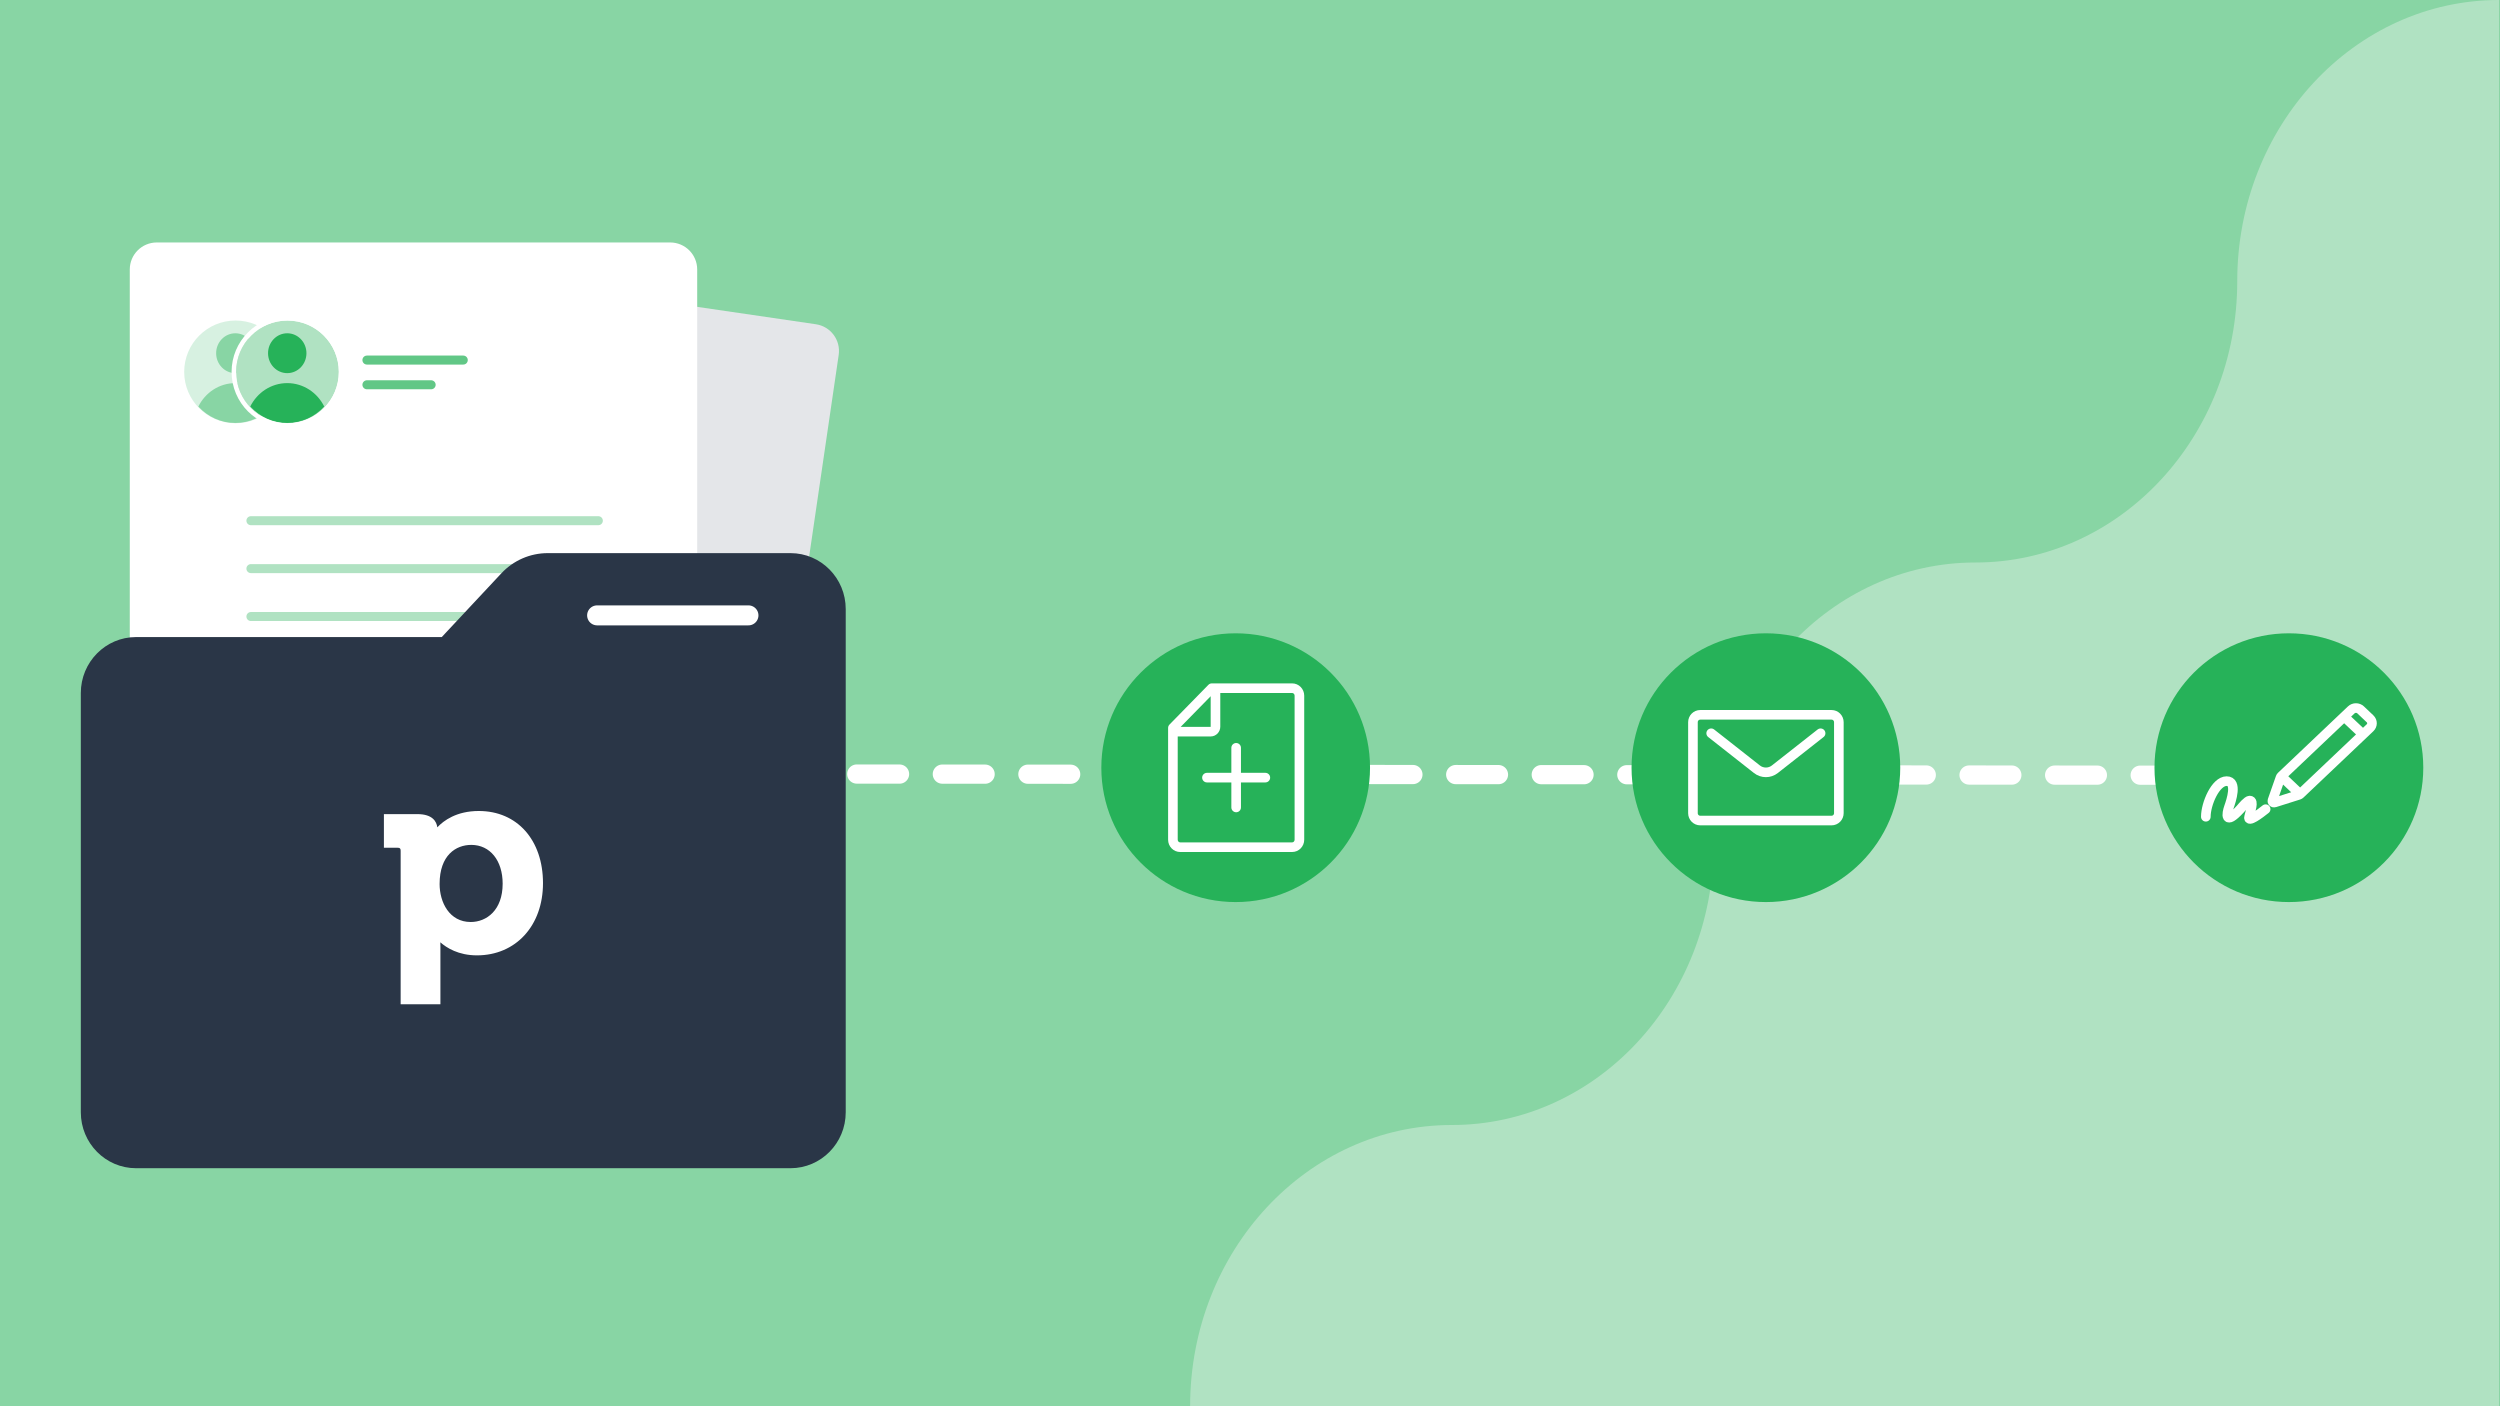 <svg width="464" height="261" viewBox="0 0 464 261" fill="none" xmlns="http://www.w3.org/2000/svg">
<rect x="0" y="0" width="464" height="261" fill="#808080" stroke="none"/>
<g clip-path="url(#clip0_1_5133)">
<rect width="464" height="261" fill="#88D5A4"/>
<path d="M269.473 208.8C242.639 208.8 220.886 232.171 220.886 261L463.82 261L463.82 -1.87996e-05C436.986 -1.75395e-05 415.233 23.371 415.233 52.2C415.233 81.029 393.48 104.4 366.646 104.4C339.813 104.4 318.06 127.771 318.06 156.6C318.06 185.429 296.307 208.8 269.473 208.8Z" fill="#B0E2C2"/>
<path d="M79.617 143.592L409.499 143.884" stroke="white" stroke-width="3.567" stroke-linecap="round" stroke-dasharray="7.94 7.94"/>
<path fill-rule="evenodd" clip-rule="evenodd" d="M424.817 167.424C438.594 167.424 449.762 156.257 449.762 142.482C449.762 128.708 438.594 117.541 424.817 117.541C411.041 117.541 399.873 128.708 399.873 142.482C399.873 156.257 411.041 167.424 424.817 167.424Z" fill="#26B259"/>
<path d="M423.263 144.305C423.294 144.219 423.345 144.14 423.412 144.076L435.073 133.009L436.392 131.757C436.874 131.3 437.655 131.3 438.136 131.757L439.881 133.413C440.362 133.87 440.362 134.611 439.881 135.068L438.575 136.308L426.901 147.387C426.833 147.451 426.751 147.5 426.66 147.529L422.15 148.955C421.909 149.032 421.68 148.814 421.76 148.585L423.263 144.305Z" fill="#26B259"/>
<path d="M426.901 147.387C426.833 147.451 426.751 147.5 426.66 147.529L422.15 148.955C421.909 149.032 421.68 148.814 421.76 148.585L423.263 144.305C423.294 144.219 423.345 144.14 423.412 144.076M426.901 147.387L438.575 136.308M426.901 147.387L423.412 144.076M423.412 144.076L435.073 133.009M435.073 133.009L436.392 131.757C436.874 131.3 437.655 131.3 438.136 131.757L439.881 133.413C440.362 133.87 440.362 134.611 439.881 135.068L438.575 136.308M435.073 133.009L438.575 136.308" stroke="white" stroke-width="1.784"/>
<path d="M409.402 151.591C409.402 149.186 411.204 144.977 413.263 144.977C415.322 144.977 414.121 148.585 413.692 149.787C413.263 150.99 412.834 153.395 415.837 150.126C416.195 149.697 417.124 148.585 417.553 148.585C418.411 148.585 417.651 150.59 417.437 151.591C417.102 152.804 419.457 151.02 420.503 150.182" stroke="white" stroke-width="1.784" stroke-linecap="round" stroke-linejoin="round"/>
<ellipse rx="24.935" ry="24.942" transform="matrix(-1 0 0 1 327.751 142.483)" fill="#26B259"/>
<path d="M341.291 134.041C341.291 133.285 340.685 132.672 339.937 132.672H315.565C314.817 132.672 314.211 133.285 314.211 134.041V150.924C314.211 151.68 314.817 152.293 315.565 152.293H339.937C340.685 152.293 341.291 151.68 341.291 150.924V134.041Z" stroke="white" stroke-width="1.784" stroke-linecap="round" stroke-linejoin="round"/>
<path d="M337.904 136.094L329.412 142.772C328.434 143.541 327.065 143.541 326.087 142.772L317.594 136.094" stroke="white" stroke-width="1.784" stroke-linecap="round" stroke-linejoin="round"/>
<ellipse rx="24.935" ry="24.942" transform="matrix(-1 0 0 1 229.342 142.483)" fill="#26B259"/>
<path d="M224.916 127.726L224.279 127.102C224.446 126.931 224.676 126.835 224.916 126.835V127.726ZM217.692 135.105L216.8 135.105C216.8 134.872 216.891 134.648 217.055 134.481L217.692 135.105ZM217.692 155.857L216.8 155.857V155.857L217.692 155.857ZM239.815 128.618H225.593V126.835H239.815V128.618ZM225.593 128.618H224.916V126.835H225.593V128.618ZM218.584 135.105L218.584 135.796L216.8 135.796L216.8 135.105L218.584 135.105ZM218.584 135.796L218.584 155.857L216.8 155.857L216.8 135.796L218.584 135.796ZM225.553 128.35L218.329 135.729L217.055 134.481L224.279 127.102L225.553 128.35ZM219.046 156.348H239.815V158.132H219.046V156.348ZM240.278 155.857V129.11H242.062V155.857H240.278ZM239.815 126.835C241.074 126.835 242.062 127.871 242.062 129.11H240.278C240.278 128.82 240.053 128.618 239.815 128.618V126.835ZM218.584 155.857C218.584 156.146 218.809 156.348 219.046 156.348V158.132C217.788 158.132 216.8 157.095 216.8 155.857H218.584ZM239.815 156.348C240.053 156.348 240.278 156.146 240.278 155.857H242.062C242.062 157.095 241.074 158.132 239.815 158.132V156.348ZM224.701 134.874V127.726H226.485V134.874H224.701ZM217.692 134.905H224.69V136.688H217.692V134.905ZM226.485 134.874C226.485 135.858 225.699 136.688 224.69 136.688V134.905C224.691 134.905 224.689 134.905 224.688 134.905C224.687 134.906 224.689 134.905 224.691 134.902C224.694 134.9 224.696 134.896 224.698 134.892C224.7 134.888 224.701 134.883 224.701 134.874H226.485Z" fill="white"/>
<path d="M229.43 149.862V138.794M234.848 144.328L224.012 144.328" stroke="white" stroke-width="1.784" stroke-linecap="round" stroke-linejoin="round"/>
<path d="M51.194 50.563C51.596 47.823 54.143 45.927 56.883 46.329L151.427 60.181C154.168 60.583 156.064 63.13 155.662 65.87L137.633 188.891C137.231 191.631 134.684 193.527 131.944 193.125L37.4 179.273C34.659 178.871 32.763 176.324 33.165 173.584L51.194 50.563Z" fill="#E4E6E9"/>
<path d="M97.779 154.497L126.293 158.677" stroke="#DEEAFA" stroke-width="1.672" stroke-linecap="round"/>
<path d="M58.708 94.731L60.8 99.345L70.35 90.84" stroke="#4A8AE6" stroke-width="1.672" stroke-linecap="round" stroke-linejoin="round"/>
<path d="M56.074 112.7L58.166 117.314L67.717 108.807" stroke="#4A8AE6" stroke-width="1.672" stroke-linecap="round" stroke-linejoin="round"/>
<path d="M77.344 96.724L128.819 104.269" stroke="#9CBFF1" stroke-width="1.672" stroke-linecap="round"/>
<path d="M74.692 114.831L115.136 120.759" stroke="#9CBFF1" stroke-width="1.672" stroke-linecap="round"/>
<path d="M91.292 145.258C91.326 145.774 89.973 146.304 89.949 146.811C89.924 147.319 91.223 147.978 91.125 148.478C91.027 148.979 89.598 149.202 89.469 149.694C89.34 150.187 90.451 151.116 90.258 151.585C90.065 152.053 88.617 151.951 88.362 152.4C88.109 152.849 89.005 154.003 88.709 154.421C88.413 154.839 87.031 154.413 86.69 154.8C86.349 155.186 86.962 156.504 86.581 156.85C86.2 157.195 84.946 156.468 84.529 156.769C84.112 157.07 84.416 158.488 83.967 158.742C83.518 158.995 82.459 158.006 81.982 158.206C81.505 158.406 81.488 159.855 81.007 160.008C80.527 160.162 79.703 158.951 79.193 159.033C78.684 159.114 78.345 160.531 77.829 160.565C77.312 160.599 76.782 159.247 76.274 159.226C75.766 159.205 75.104 160.496 74.6 160.418C74.097 160.341 73.876 158.892 73.383 158.763C72.891 158.635 71.962 159.741 71.492 159.551C71.022 159.362 71.125 157.911 70.679 157.657C70.233 157.404 69.073 158.295 68.654 158.003C68.235 157.711 68.662 156.322 68.278 155.985C67.894 155.648 66.573 156.254 66.228 155.873C65.882 155.492 66.609 154.239 66.305 153.822C66 153.404 64.585 153.708 64.331 153.259C64.077 152.81 65.07 151.753 64.866 151.279C64.662 150.805 63.216 150.785 63.068 150.288C62.921 149.791 64.126 148.988 64.044 148.479C63.962 147.97 62.545 147.631 62.511 147.111C62.477 146.591 63.829 146.065 63.854 145.558C63.879 145.05 62.579 144.392 62.66 143.889C62.741 143.386 64.187 143.165 64.312 142.672C64.438 142.179 63.334 141.251 63.524 140.782C63.714 140.312 65.165 140.419 65.419 139.97C65.673 139.52 64.78 138.367 65.073 137.945C65.365 137.523 66.754 137.957 67.092 137.57C67.429 137.183 66.823 135.866 67.204 135.521C67.585 135.176 68.838 135.902 69.255 135.601C69.672 135.3 69.369 133.882 69.818 133.629C70.267 133.375 71.326 134.364 71.803 134.164C72.28 133.964 72.297 132.512 72.778 132.362C73.258 132.212 74.079 133.419 74.588 133.337C75.097 133.256 75.436 131.839 75.956 131.805C76.476 131.772 77.002 133.127 77.51 133.148C78.019 133.169 78.681 131.875 79.184 131.955C79.687 132.036 79.905 133.481 80.401 133.61C80.897 133.74 81.82 132.629 82.292 132.823C82.765 133.016 82.656 134.462 83.105 134.716C83.554 134.97 84.708 134.078 85.13 134.371C85.553 134.663 85.123 136.049 85.506 136.389C85.889 136.729 87.211 136.12 87.557 136.498C87.903 136.875 87.175 138.135 87.477 138.548C87.778 138.961 89.2 138.666 89.454 139.115C89.707 139.563 88.715 140.618 88.918 141.095C89.122 141.572 90.569 141.589 90.718 142.068C90.868 142.548 89.661 143.369 89.743 143.878C89.825 144.387 91.242 144.726 91.276 145.245" fill="#7BAAED"/>
<path d="M87.769 145.476C87.909 147.627 87.409 149.771 86.331 151.638C85.253 153.504 83.645 155.009 81.712 155.963C79.778 156.916 77.605 157.274 75.468 156.992C73.331 156.71 71.325 155.801 69.705 154.38C68.084 152.958 66.922 151.088 66.364 149.006C65.807 146.924 65.879 144.723 66.573 142.682C67.266 140.641 68.55 138.852 70.26 137.54C71.971 136.228 74.032 135.453 76.184 135.313C79.068 135.125 81.908 136.09 84.081 137.996C86.253 139.902 87.58 142.592 87.769 145.476Z" stroke="#2A3647" stroke-width="0.836" stroke-linecap="round" stroke-linejoin="round"/>
<path d="M87.768 145.475C87.579 142.592 86.253 139.901 84.08 137.995" stroke="#E4E6E9" stroke-width="0.836" stroke-linecap="round" stroke-linejoin="round"/>
<path d="M66.21 68.217L101.281 73.357" stroke="#7BAAED" stroke-width="3.343" stroke-linecap="round"/>
<path d="M24.087 50.015C24.087 47.245 26.332 45 29.102 45L124.384 45C127.154 45 129.399 47.245 129.399 50.015V178.785C129.399 181.554 127.154 183.8 124.384 183.8H29.102C26.332 183.8 24.087 181.554 24.087 178.785L24.087 50.015Z" fill="white"/>
<path d="M91.064 161.956L96.112 156.904C96.303 156.714 96.562 156.608 96.831 156.608C97.101 156.608 97.36 156.714 97.551 156.904L104.478 163.829C104.572 163.925 104.685 164.001 104.809 164.052C104.933 164.104 105.066 164.131 105.2 164.131C105.335 164.131 105.468 164.104 105.592 164.052C105.716 164.001 105.828 163.925 105.923 163.829L110.981 158.772C111.125 158.631 111.306 158.535 111.504 158.497C111.701 158.458 111.905 158.479 112.091 158.556C112.276 158.633 112.435 158.763 112.547 158.93C112.659 159.097 112.72 159.293 112.721 159.494C112.723 159.695 112.783 159.891 112.895 160.058C113.007 160.225 113.166 160.355 113.352 160.432C113.537 160.509 113.742 160.53 113.939 160.491C114.136 160.453 114.318 160.358 114.461 160.217L119.303 155.348" stroke="#26B259" stroke-width="1.672" stroke-linecap="round" stroke-linejoin="round"/>
<path d="M85.874 149.509C85.998 150.083 84.564 150.902 84.62 151.477C84.676 152.051 86.246 152.578 86.218 153.157C86.19 153.736 84.62 154.223 84.556 154.798C84.493 155.373 85.894 156.235 85.755 156.794C85.615 157.352 83.969 157.476 83.758 158.023C83.546 158.57 84.744 159.72 84.481 160.238C84.217 160.757 82.591 160.506 82.272 160.997C81.952 161.488 82.859 162.869 82.487 163.32C82.116 163.771 80.586 163.16 80.167 163.568C79.748 163.975 80.323 165.52 79.859 165.879C79.396 166.238 78.042 165.3 77.539 165.603C77.035 165.907 77.255 167.539 76.74 167.791C76.225 168.042 75.098 166.817 74.539 166.993C73.98 167.168 73.832 168.817 73.257 168.941C72.682 169.064 71.863 167.631 71.288 167.691C70.713 167.751 70.182 169.312 69.602 169.308C69.023 169.304 68.536 167.711 67.961 167.647C67.386 167.583 66.523 168.98 65.964 168.845C65.405 168.709 65.281 167.06 64.738 166.849C64.194 166.637 63.036 167.831 62.517 167.571C61.998 167.312 62.249 165.679 61.762 165.364C61.275 165.049 59.889 165.947 59.437 165.575C58.986 165.204 59.597 163.675 59.186 163.256C58.774 162.837 57.233 163.412 56.873 162.949C56.514 162.486 57.456 161.133 57.149 160.634C56.841 160.135 55.212 160.35 54.964 159.815C54.716 159.28 55.939 158.179 55.763 157.62C55.587 157.061 53.938 156.913 53.814 156.335C53.69 155.756 55.124 154.941 55.068 154.367C55.012 153.792 53.442 153.265 53.45 152.686C53.458 152.107 55.048 151.62 55.108 151.045C55.168 150.471 53.774 149.608 53.91 149.05C54.045 148.491 55.695 148.371 55.907 147.824C56.118 147.277 54.924 146.128 55.184 145.605C55.443 145.082 57.077 145.341 57.392 144.85C57.708 144.359 56.809 142.978 57.181 142.527C57.552 142.076 59.082 142.687 59.501 142.28C59.921 141.872 59.346 140.328 59.809 139.968C60.272 139.609 61.626 140.547 62.129 140.244C62.633 139.94 62.413 138.304 62.928 138.056C63.444 137.809 64.566 139.03 65.125 138.855C65.684 138.679 65.832 137.03 66.411 136.907C66.99 136.783 67.805 138.22 68.38 138.16C68.955 138.1 69.487 136.535 70.066 136.543C70.645 136.551 71.128 138.14 71.707 138.204C72.287 138.268 73.141 136.867 73.704 137.006C74.268 137.146 74.383 138.791 74.931 139.002C75.478 139.214 76.628 138.02 77.151 138.28C77.674 138.539 77.419 140.168 77.906 140.487C78.394 140.807 79.779 139.904 80.231 140.272C80.682 140.639 80.071 142.176 80.478 142.591C80.886 143.006 82.436 142.439 82.795 142.902C83.154 143.365 82.212 144.715 82.519 145.217C82.827 145.72 84.457 145.501 84.704 146.016C84.952 146.531 83.73 147.652 83.905 148.211C84.081 148.77 85.731 148.918 85.855 149.497" fill="#C4EAD2"/>
<path d="M81.947 150.333C82.46 152.729 82.251 155.223 81.346 157.5C80.442 159.777 78.882 161.734 76.864 163.125C74.847 164.515 72.463 165.276 70.013 165.311C67.562 165.347 65.157 164.655 63.1 163.323C61.044 161.991 59.428 160.08 58.458 157.83C57.488 155.58 57.207 153.093 57.651 150.684C58.094 148.274 59.242 146.05 60.95 144.293C62.658 142.537 64.848 141.325 67.244 140.813C70.457 140.127 73.81 140.744 76.567 142.529C79.325 144.314 81.26 147.122 81.947 150.333Z" stroke="#61C786" stroke-width="0.836" stroke-linecap="round" stroke-linejoin="round"/>
<path d="M81.946 150.333C81.259 147.121 79.323 144.314 76.566 142.529" stroke="white" stroke-width="0.836" stroke-linecap="round" stroke-linejoin="round"/>
<path d="M46.569 114.427L111.051 114.427M46.569 123.32H78.81M46.569 96.641H111.051M46.569 105.534H111.051" stroke="#B0E2C2" stroke-width="1.672" stroke-linecap="round"/>
<path d="M68.1 66.829H85.983" stroke="#61C786" stroke-width="1.672" stroke-linecap="round"/>
<path d="M68.1 71.415H80.022" stroke="#61C786" stroke-width="1.672" stroke-linecap="round"/>
<path d="M43.72 78.557C48.986 78.557 53.255 74.289 53.255 69.024C53.255 63.758 48.986 59.49 43.72 59.49C38.455 59.49 34.186 63.758 34.186 69.024C34.186 74.289 38.455 78.557 43.72 78.557Z" fill="#D7F1E1"/>
<path d="M50.548 75.456C48.818 77.334 46.38 78.504 43.679 78.504C40.978 78.504 38.541 77.334 36.811 75.456C38.092 72.872 40.687 71.105 43.679 71.105C46.671 71.105 49.266 72.872 50.548 75.456Z" fill="#88D5A4"/>
<path d="M47.242 65.556C47.242 67.599 45.648 69.255 43.679 69.255C41.711 69.255 40.116 67.599 40.116 65.556C40.116 63.513 41.711 61.857 43.679 61.857C45.648 61.857 47.242 63.513 47.242 65.556Z" fill="#88D5A4"/>
<path d="M53.352 78.557C58.618 78.557 62.887 74.288 62.887 69.023C62.887 63.758 58.618 59.49 53.352 59.49C48.087 59.49 43.818 63.758 43.818 69.023C43.818 74.288 48.087 78.557 53.352 78.557Z" fill="#B0E2C2"/>
<path d="M60.181 75.456C58.451 77.334 56.013 78.504 53.312 78.504C50.612 78.504 48.174 77.334 46.444 75.456C47.726 72.872 50.32 71.105 53.312 71.105C56.305 71.105 58.899 72.872 60.181 75.456Z" fill="#26B259"/>
<path d="M56.876 65.556C56.876 67.599 55.281 69.255 53.312 69.255C51.345 69.255 49.749 67.599 49.749 65.556C49.749 63.513 51.345 61.856 53.312 61.856C55.281 61.856 56.876 63.513 56.876 65.556Z" fill="#26B259"/>
<path d="M53.352 78.975C58.849 78.975 63.305 74.519 63.305 69.023C63.305 63.528 58.849 59.072 53.352 59.072C47.856 59.072 43.4 63.528 43.4 69.023C43.4 74.519 47.856 78.975 53.352 78.975Z" stroke="white" stroke-width="0.836" stroke-linecap="round" stroke-linejoin="round"/>
<path fill-rule="evenodd" clip-rule="evenodd" d="M25.251 118.238H81.992L93.047 106.415C95.284 104.019 98.399 102.66 101.66 102.66H146.715C152.376 102.66 156.966 107.308 156.966 113.045V206.436C156.966 212.172 152.376 216.821 146.715 216.821H25.251C19.59 216.821 15 212.172 15 206.436V128.623C15 122.886 19.59 118.238 25.251 118.238Z" fill="#2A3647"/>
<path d="M110.825 114.213H138.912" stroke="white" stroke-width="3.712" stroke-linecap="round" stroke-linejoin="round"/>
<path fill-rule="evenodd" clip-rule="evenodd" d="M81.59 164.063C81.59 158.716 84.626 156.812 87.466 156.812C90.951 156.812 93.293 159.704 93.293 164.013C93.293 168.928 90.314 171.123 87.368 171.123C83.395 171.123 81.59 167.459 81.59 164.063ZM88.866 150.52C84.721 150.52 82.322 152.314 81.165 153.552C81.026 152.484 80.296 151.099 77.445 151.099H71.253V157.341H73.791C74.221 157.341 74.36 157.472 74.36 157.887V186.389H81.74V175.692C81.74 175.403 81.734 175.133 81.726 174.892C82.878 175.909 85.081 177.315 88.52 177.315C95.733 177.315 100.779 171.808 100.779 163.919C100.779 155.904 95.989 150.52 88.866 150.52Z" fill="white"/>
</g>
<defs>
<clipPath id="clip0_1_5133">
<rect width="464" height="261" fill="white"/>
</clipPath>
</defs>
</svg>
